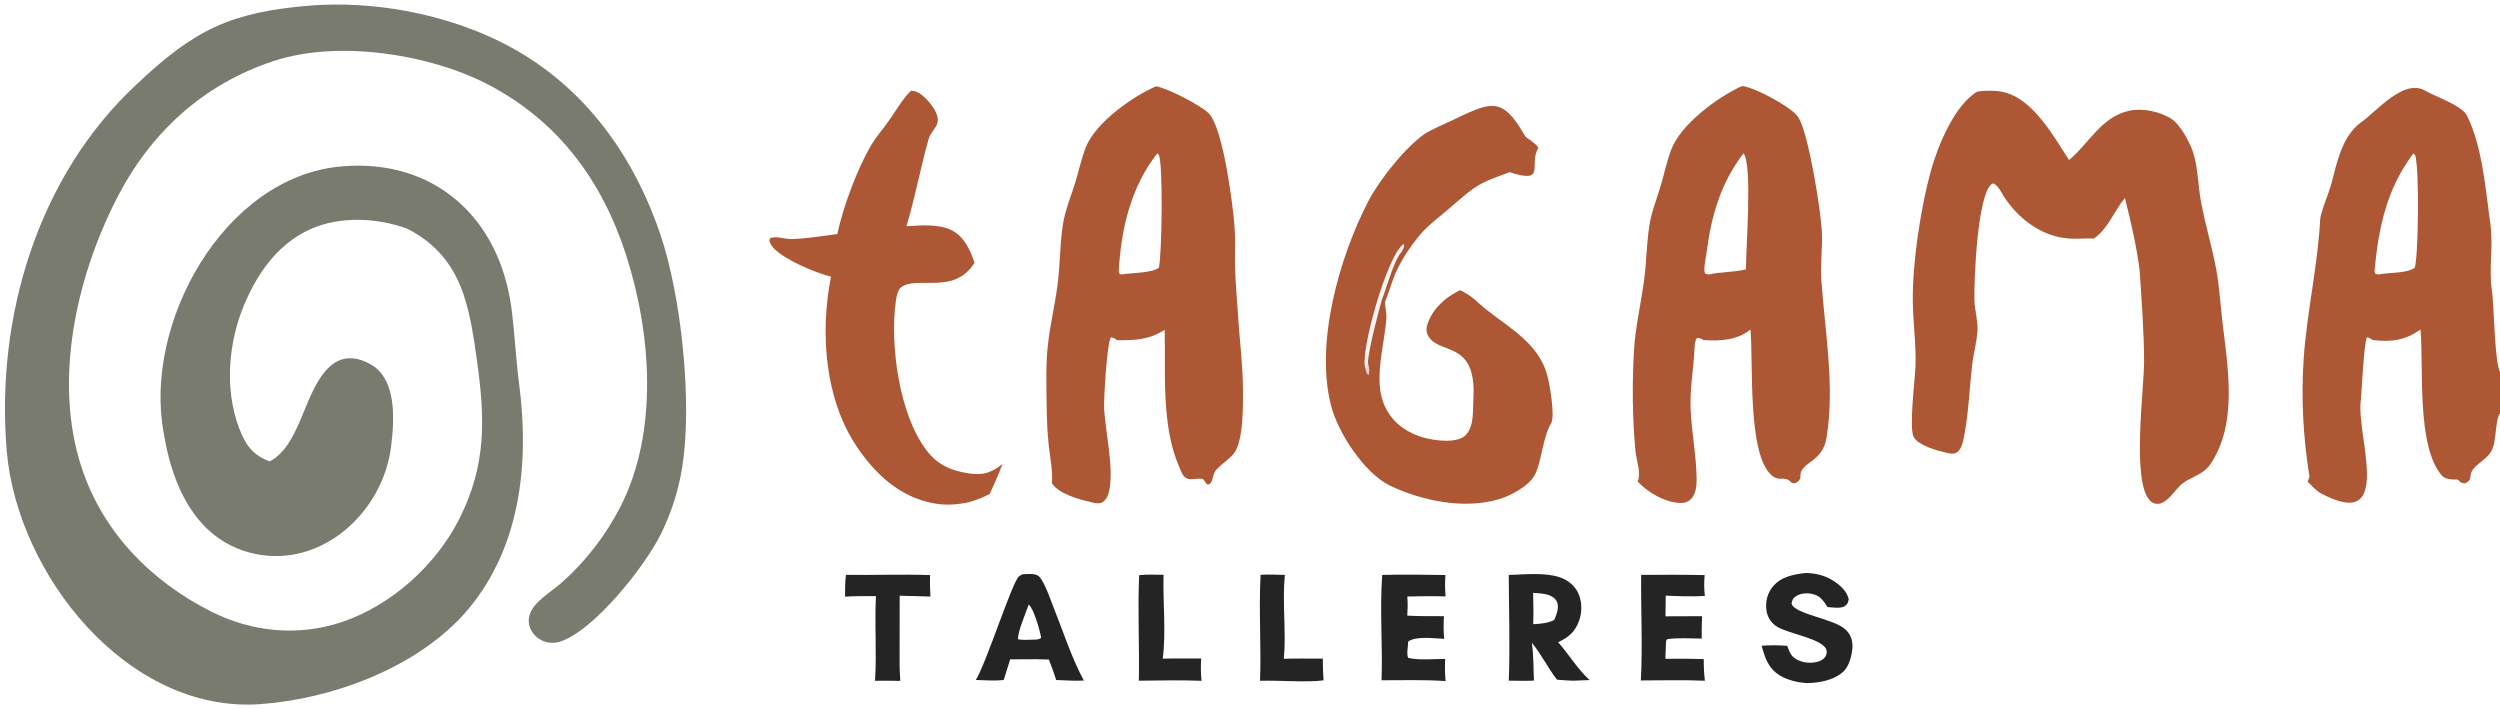 <?xml version="1.0" encoding="utf-8" ?><svg xmlns="http://www.w3.org/2000/svg" xmlns:xlink="http://www.w3.org/1999/xlink" width="500" height="142" viewBox="0 0 500 142"><path fill="#797B6E" d="M62.166 1.103C74.696 0.139 88.597 2.728 99.837 8.239C115.86 16.095 126.323 30.063 132.013 46.713C136.257 59.131 138.488 80.24 136.477 93.238C135.742 97.995 134.286 102.52 132.163 106.836C129.049 113.166 118.909 126.045 112.06 128.315C110.837 128.72 109.433 128.618 108.283 128.038C107.182 127.481 106.301 126.49 105.93 125.307C105.493 123.908 105.874 122.607 106.704 121.445C107.997 119.636 110.549 118.094 112.237 116.608C117.106 112.323 121.11 107.144 124.069 101.373C131.774 86.343 130.261 66.594 125.182 50.891C120.336 35.911 111.391 23.92 97.18 16.684C85.465 10.719 67.486 8.026 54.844 12.169C40.51 16.867 29.934 26.658 23.167 40.041C15.181 55.837 10.667 76.305 16.322 93.508C20.577 106.453 30.194 116.249 42.226 122.304C50.408 126.421 59.567 127.328 68.335 124.418C78.224 121.136 87.238 112.994 91.89 103.724C97.325 92.893 97.015 83.709 95.379 72.022C94.764 67.631 94.141 63.193 92.736 58.971C90.731 52.95 87.074 48.558 81.384 45.712C75.391 43.55 68.039 43.186 62.126 45.812C55.259 48.862 50.956 55.36 48.348 62.184C45.438 69.801 44.965 79.404 48.38 86.959C49.654 89.779 51.122 91.217 53.952 92.287C59.869 89.1 60.661 79.417 64.975 74.356C67.524 71.173 70.811 70.925 74.266 72.95C79.439 75.982 78.861 84.222 78.203 89.41C76.565 102.344 64.494 113.571 51.065 110.785C39.4 108.365 34.453 97.339 32.762 86.683C28.588 64.829 44.677 35.353 68.274 33.281C86.809 31.653 99.846 43.506 102.272 61.525C102.954 66.593 103.153 71.673 103.814 76.696C105.942 92.895 104.086 110.194 92.771 122.852C83.013 133.63 66.513 139.771 52.113 140.823C25.53 142.764 3.475 114.925 1.352 90.242C-0.904 63.657 7.452 35.321 27.315 16.877C38.934 5.879 46.155 2.413 62.166 1.103Z"/><path fill="#AD5735" d="M395.493 18.31C397.095 18.095 398.974 18.054 400.562 18.387C406.557 19.648 410.698 27.215 413.806 31.996C417.862 28.659 420.265 23.292 425.972 22.119C428.607 21.578 432.222 22.353 434.435 23.873C436.07 24.997 437.935 28.442 438.566 30.31C439.633 33.472 439.592 37.123 440.211 40.423C441.045 44.861 442.344 49.18 443.194 53.588C443.865 57.065 444.062 60.734 444.473 64.26C445.543 73.427 447.621 84.716 442.045 92.878C440.639 94.937 438.346 95.281 436.485 96.71C435.033 97.825 433.697 100.498 431.769 100.749C431.128 100.833 430.584 100.657 430.108 100.224C426.225 96.689 428.839 77.901 428.817 72.207C428.793 66.202 428.326 60.115 427.934 54.123C427.302 49.147 426.2 44.454 424.984 39.596C422.838 42.163 421.578 45.827 418.774 47.704C416.882 47.634 414.991 47.861 413.103 47.64C407.989 47.041 403.404 43.493 400.716 39.187C400.19 38.345 399.607 37.081 398.655 36.67C398.533 36.715 398.417 36.767 398.312 36.844C395.5 38.893 394.773 56.013 394.888 60.078C394.945 62.086 395.62 64.155 395.497 66.146C395.351 68.485 394.668 70.822 394.408 73.162C393.877 77.94 393.739 82.433 392.82 87.225C392.625 88.241 392.318 89.871 391.377 90.475C390.738 90.885 389.972 90.716 389.272 90.552C387.413 90.116 383.718 89.123 382.756 87.427C381.765 85.68 382.969 76.187 383.083 73.578C383.278 69.099 382.613 64.686 382.559 60.223C382.466 52.553 384.141 41.559 386.175 34.17C387.536 29.225 390.946 20.892 395.493 18.31Z"/><path fill="#AD5735" d="M231.225 17.262C233.439 17.607 240.117 21.034 241.747 22.667C244.657 25.583 246.593 41.083 246.922 45.479C247.117 48.076 246.945 50.673 247.002 53.273C247.069 56.344 247.391 59.476 247.572 62.55C247.873 67.655 248.553 72.707 248.593 77.83C248.617 80.952 248.719 88.24 246.761 90.698C245.742 91.976 244.221 92.812 243.166 94.064C242.471 94.887 242.701 96.109 241.969 96.799C241.835 96.925 241.56 96.87 241.375 96.866C241.125 96.47 240.876 96.12 240.553 95.78C239.775 95.692 239.08 95.799 238.307 95.846C237.774 95.878 237.305 95.743 236.911 95.373C236.404 94.897 236.05 93.842 235.77 93.195C232.292 85.159 233.118 74.67 232.939 65.972C229.708 67.978 227.072 68.077 223.408 68.037C222.936 67.69 222.766 67.535 222.186 67.467C221.39 68.534 220.71 80.014 220.831 81.891C221.123 86.428 222.771 93.672 221.867 97.995C221.685 98.868 221.325 99.944 220.517 100.429C219.793 100.865 218.889 100.581 218.125 100.405C215.73 99.85 211.739 98.795 210.394 96.639C210.554 93.919 210.013 91.621 209.731 88.94C209.444 86.211 209.359 83.402 209.322 80.659C209.273 76.959 209.16 72.752 209.566 69.079C210.017 65.007 210.973 61.046 211.505 57C212.023 53.058 211.971 49.026 212.543 45.112C212.976 42.153 214.222 39.229 215.095 36.372C215.806 34.046 216.302 31.59 217.217 29.338C219.187 24.484 226.567 19.233 231.225 17.262ZM224.358 54.885C226.213 54.552 230.405 54.64 231.77 53.542C232.388 51.121 232.66 32.288 231.731 30.943C231.653 30.83 231.572 30.752 231.457 30.68C226.141 37.416 224.177 45.937 223.743 54.39L223.952 54.823L224.358 54.885Z"/><path fill="#AD5735" d="M348.405 17.21C348.515 17.215 348.622 17.226 348.731 17.244C351.126 17.632 358.238 21.343 359.633 23.412C361.706 26.486 364.185 42.26 364.379 46.365C364.531 49.581 364.042 52.722 364.269 55.989C364.984 66.269 367.011 77.348 365.297 87.598C364.548 92.081 361.016 92.266 360.178 94.433C360.07 94.714 360.129 95.214 360.06 95.534C359.915 96.198 359.598 96.284 359.064 96.637C358.096 96.702 358.258 96.261 357.53 95.923C356.52 95.455 355.667 96.195 354.4 95.137C349.42 90.976 350.701 72.546 350.095 65.917C347.233 68.101 344.102 68.233 340.686 68.01C340.294 67.761 340 67.576 339.523 67.583C339.404 67.585 339.433 67.564 339.359 67.647C338.816 68.259 338.883 70.464 338.809 71.374C338.538 74.71 337.98 78.312 338.113 81.648C338.304 86.422 339.312 91.213 339.326 96.018C339.33 97.322 339.11 98.935 338.123 99.889C337.603 100.391 336.892 100.612 336.177 100.596C332.988 100.524 329.623 98.527 327.512 96.299C328.316 94.796 327.24 91.886 327.081 90.149C326.481 83.593 326.426 76.933 326.78 70.362C327.028 65.738 328.09 61.151 328.751 56.574C329.298 52.792 329.285 48.941 329.859 45.175C330.287 42.364 331.384 39.728 332.184 37.011C332.868 34.686 333.361 32.269 334.213 29.999C336.151 24.835 343.503 19.428 348.405 17.21ZM341.77 54.893C344.219 54.346 346.784 54.476 349.197 53.865C349.144 49.9 350.552 32.911 348.697 30.66C344.185 36.597 342.314 42.945 341.355 50.259C341.207 51.389 340.762 53.18 340.901 54.277C340.921 54.433 340.987 54.588 341.056 54.728C341.28 54.796 341.537 54.904 341.77 54.893Z"/><path fill="#AD5735" d="M292.037 58.03C294.681 59.327 295.355 60.419 297.566 62.149C302.225 65.794 307.739 68.832 309.431 74.989C309.911 76.534 311.041 83.267 310.246 84.606C308.545 87.47 308.411 91.867 307.078 94.75C305.984 97.114 302.224 99.129 299.731 99.857C292.716 101.905 284.375 100.173 277.908 97.092C272.872 94.565 267.655 86.67 266.22 81.153C262.972 68.663 267.828 51.485 273.686 40.196C275.862 36.004 281.029 29.487 284.939 26.774C286.49 25.802 289.067 24.725 290.626 23.98C298.266 20.329 300.465 19.217 304.973 27.148C305.281 27.689 307.411 28.721 307.653 29.599C305.652 32.935 309.415 36.845 301.913 34.44C295.827 36.654 295.494 36.805 290.604 41.043C285.911 45.11 284.868 45.294 281.255 50.66C279.922 52.834 279.227 54.066 278.401 56.475C278.197 57.073 277.206 59.995 277.019 60.302C276.973 61.41 277.357 62.495 277.274 63.676C276.896 69.057 274.631 75.974 276.885 81.073C278.21 84.072 280.56 86.008 283.597 87.152C285.866 88.007 290.11 88.675 292.374 87.577C293.261 87.146 293.813 86.231 294.131 85.332C294.722 83.663 294.573 81.525 294.678 79.758C295.4 67.621 287.433 71.223 285.504 66.9C285.174 66.159 285.295 65.347 285.565 64.611C286.68 61.578 289.18 59.367 292.037 58.03ZM276.415 59.819C277.264 57.786 278.848 51.789 280.383 50.3C280.701 49.589 280.868 49.504 280.803 48.777C277.566 50.446 271.83 70.836 273.092 73.699C273.275 74.402 273.201 74.591 273.687 75.028C273.986 74.14 273.784 73.514 273.603 72.605C273.531 70.539 275.785 61.934 276.415 59.819Z"/><path fill="#AD5735" fill-opacity="0.067" d="M273.092 73.699C271.83 70.836 277.566 50.446 280.803 48.777C280.868 49.504 280.701 49.589 280.383 50.3C278.848 51.789 277.264 57.786 276.415 59.819C275.785 61.934 273.531 70.539 273.603 72.605L273.092 73.699Z"/><path fill="#AD5735" fill-opacity="0.263" d="M273.603 72.605C273.784 73.514 273.986 74.14 273.687 75.028C273.201 74.591 273.275 74.402 273.092 73.699L273.603 72.605Z"/><path fill="#AD5735" d="M182.163 18.161L182.247 18.161C182.494 18.161 182.74 18.175 182.98 18.239C184.458 18.632 186.278 20.781 186.982 22.079C187.367 22.788 187.683 23.633 187.514 24.449C187.273 25.618 186.077 26.547 185.74 27.734C184.101 33.514 183.037 39.475 181.292 45.249C184.124 45.072 187.729 44.751 190.326 46.044C192.833 47.293 194.051 50.016 194.906 52.534C190.871 59.111 183.465 55.049 180.237 57.445C179.506 57.988 179.271 59.475 179.155 60.313C177.96 68.937 179.844 82.875 185.244 89.987C187.586 93.073 190.376 94.225 194.104 94.722C196.809 95.083 198.431 94.406 200.528 92.799C199.726 94.82 198.856 96.801 197.955 98.779C196.573 99.519 195.218 100.018 193.72 100.456C191.32 100.965 188.965 101.104 186.541 100.628C179.855 99.314 175.028 94.803 171.336 89.294C164.892 79.675 164.003 66.413 166.201 55.341C165.491 55.151 164.787 54.926 164.092 54.687C161.518 53.806 155.225 51.171 154.055 48.664C153.838 48.199 153.854 48.121 154.026 47.645C155.025 47.132 157.052 47.843 158.259 47.813C161.313 47.738 164.427 47.196 167.457 46.812C168.619 41.427 171.474 33.624 174.332 28.887C175.404 27.11 176.83 25.532 178.006 23.816C179.324 21.893 180.53 19.837 182.163 18.161Z"/><path fill="#252425" d="M301.754 114.995C304.93 114.889 308.873 114.453 311.916 115.445C313.487 115.957 314.856 117.03 315.596 118.523C316.428 120.201 316.455 122.337 315.839 124.088C315.037 126.365 313.745 127.439 311.624 128.447C313.799 130.899 315.489 133.789 317.919 136.013L314.588 136.141C313.531 136.12 312.459 136.008 311.403 135.94C309.563 133.598 308.301 130.842 306.36 128.554C306.747 131.027 306.666 133.616 306.789 136.117C305.13 136.213 303.425 136.134 301.761 136.127C302.023 129.119 301.771 122.014 301.754 114.995ZM306.643 124.836C308.104 124.757 309.49 124.668 310.83 124.008C311.287 122.941 311.869 121.605 311.421 120.437C311.172 119.788 310.6 119.363 309.976 119.101C308.959 118.674 307.702 118.658 306.618 118.572C306.695 120.668 306.716 122.74 306.643 124.836Z"/><path fill="#252425" d="M361.161 114.594C363.077 114.652 364.775 115.015 366.429 116.012C367.883 116.888 369.332 118.123 369.751 119.831C369.619 120.455 369.599 120.704 369.086 121.132C368.28 121.805 366.496 121.478 365.491 121.406C364.709 120.163 364.08 119.188 362.571 118.818C361.446 118.543 360.151 118.62 359.161 119.268C358.537 119.676 358.436 120.066 358.313 120.74C358.948 122.877 366.803 123.704 369.139 125.939C370.048 126.808 370.486 127.887 370.497 129.14C370.51 130.662 369.898 133.102 368.798 134.197C366.927 136.06 363.744 136.613 361.226 136.625C359.526 136.481 357.678 136.06 356.185 135.214C353.702 133.81 353.039 131.708 352.323 129.142C354.042 129.024 355.718 129.028 357.436 129.16C357.708 129.851 357.984 130.717 358.503 131.261C359.36 132.16 360.845 132.552 362.052 132.549C362.98 132.547 364.242 132.3 364.886 131.57C365.233 131.175 365.385 130.717 365.328 130.198C365.053 127.709 357.221 126.772 355.067 125.108C354.027 124.306 353.423 123.234 353.274 121.932C353.089 120.323 353.471 118.692 354.487 117.416C356.151 115.327 358.664 114.878 361.161 114.594Z"/><path fill="#252425" d="M204.542 114.84C205.298 114.827 206.374 114.706 207.093 114.914C207.693 115.087 207.988 115.412 208.311 115.935C209.329 117.582 209.971 119.606 210.686 121.401C212.609 126.229 214.314 131.552 216.769 136.113C214.925 136.203 213.07 136.077 211.227 136.001C210.809 134.604 210.301 133.262 209.765 131.907L207.269 131.844L202.035 131.87L200.746 135.999C198.89 136.197 197.026 136.069 195.166 135.99C197.249 132.662 202.381 116.544 203.776 115.291C203.967 115.119 204.314 114.974 204.542 114.84ZM206.562 127.934C207.219 127.899 207.701 127.984 208.232 127.567C208.01 126.188 206.776 121.766 205.746 120.896C205.247 122.374 203.468 126.469 203.619 127.871C204.607 128.018 205.567 127.975 206.562 127.934Z"/><path fill="#252425" d="M276.448 114.984C280.663 114.883 284.871 114.931 289.086 115.003C288.968 116.467 289.001 117.828 289.119 119.287C286.569 119.18 284.012 119.259 281.46 119.303C281.57 120.601 281.54 121.833 281.459 123.128C283.896 123.262 286.348 123.225 288.788 123.235C288.695 124.776 288.693 126.23 288.84 127.768C286.929 127.702 283.246 127.147 281.639 128.308L281.551 129.437C281.487 130.153 281.356 130.887 281.641 131.569C283.805 132.111 286.789 131.765 289.038 131.795C288.952 133.295 288.993 134.719 289.111 136.214C284.876 135.916 280.555 136.063 276.308 136.053C276.563 129.077 275.915 121.916 276.448 114.984Z"/><path fill="#252425" d="M328.232 114.981C332.47 114.937 336.698 114.925 340.935 115.02C340.798 116.471 340.806 117.739 340.973 119.188C338.403 119.345 335.718 119.244 333.149 119.126L333.094 123.263L340.428 123.235C340.328 124.726 340.346 126.225 340.34 127.719C338.119 127.709 335.603 127.508 333.416 127.837L333.203 128.221L333.081 131.759C335.643 131.723 338.189 131.732 340.75 131.814C340.742 133.284 340.799 134.686 340.979 136.147C336.724 135.965 332.43 136.082 328.17 136.091C328.54 129.104 328.157 121.989 328.232 114.981Z"/><path fill="#252425" d="M169.199 114.97C174.809 115.046 180.412 114.828 186.023 115.014C185.947 116.452 186.018 117.876 186.086 119.313C184.037 119.236 181.987 119.194 179.937 119.146L179.919 131.563C179.883 133.106 179.972 134.64 180.054 136.18C178.368 136.131 176.692 136.128 175.006 136.158C175.363 130.541 174.901 124.866 175.187 119.233C173.123 119.209 171.077 119.209 169.016 119.332C169.024 117.88 168.985 116.41 169.199 114.97Z"/><path fill="#252425" d="M227.833 115.031C229.431 114.842 231.106 114.951 232.714 114.962C232.544 120.465 233.251 126.292 232.55 131.731C235.104 131.649 237.68 131.707 240.236 131.697C240.134 133.216 240.163 134.644 240.299 136.159C236.129 135.998 231.945 136.098 227.772 136.14C227.905 129.119 227.517 122.042 227.833 115.031Z"/><path fill="#252425" d="M252.122 114.965C253.704 114.84 255.389 114.967 256.981 114.985C256.409 120.512 257.28 126.206 256.772 131.757C259.362 131.671 261.974 131.734 264.566 131.727C264.551 133.18 264.624 134.618 264.708 136.067C261.414 136.527 255.745 136.029 252.008 136.159C252.27 129.11 251.729 122.008 252.122 114.965Z"/><path fill="#AD5735" d="M461.515 96.29C461.632 96.052 461.924 95.482 461.876 95.225C460.634 87.486 460.202 79.53 460.742 71.646C461.365 62.559 463.556 53.116 464.035 43.894C464.11 42.457 465.81 38.526 466.239 36.867C467.358 32.648 468.406 27.187 472.209 24.472C475.473 22.141 480.781 15.64 485.075 18.153C487.059 19.314 492.405 21.1 493.397 23.121C496.538 29.516 497.109 37.991 498.111 45.051C498.649 49.37 497.738 54.085 498.386 58.081C498.809 60.688 498.924 72.844 500 74.314L500 82.672C499.02 83.949 499.323 88.046 498.422 89.926C497.212 92.451 494.221 92.845 494.069 95.409C494.025 96.154 493.646 96.243 493.075 96.657C491.874 96.703 491.753 95.885 491.489 95.9C490.808 95.939 489.095 95.93 488.399 95.14C483.239 89.285 484.772 73.283 484.097 65.916C480.997 68.05 478.347 68.461 474.511 68.006C474.39 67.992 474.068 67.488 473.402 67.485C472.762 68.439 472.325 78.868 472.152 80.196C471.237 87.2 479.016 106.577 464.201 98.68C463.214 98.154 462.232 97.049 461.515 96.29ZM475.773 54.893C477.752 54.46 481.429 54.728 482.967 53.523C483.703 50.728 483.859 34.112 483.07 31.099L482.697 30.661C477.343 37.705 475.672 45.622 474.897 54.284L475.122 54.8L475.773 54.893Z"/></svg>
